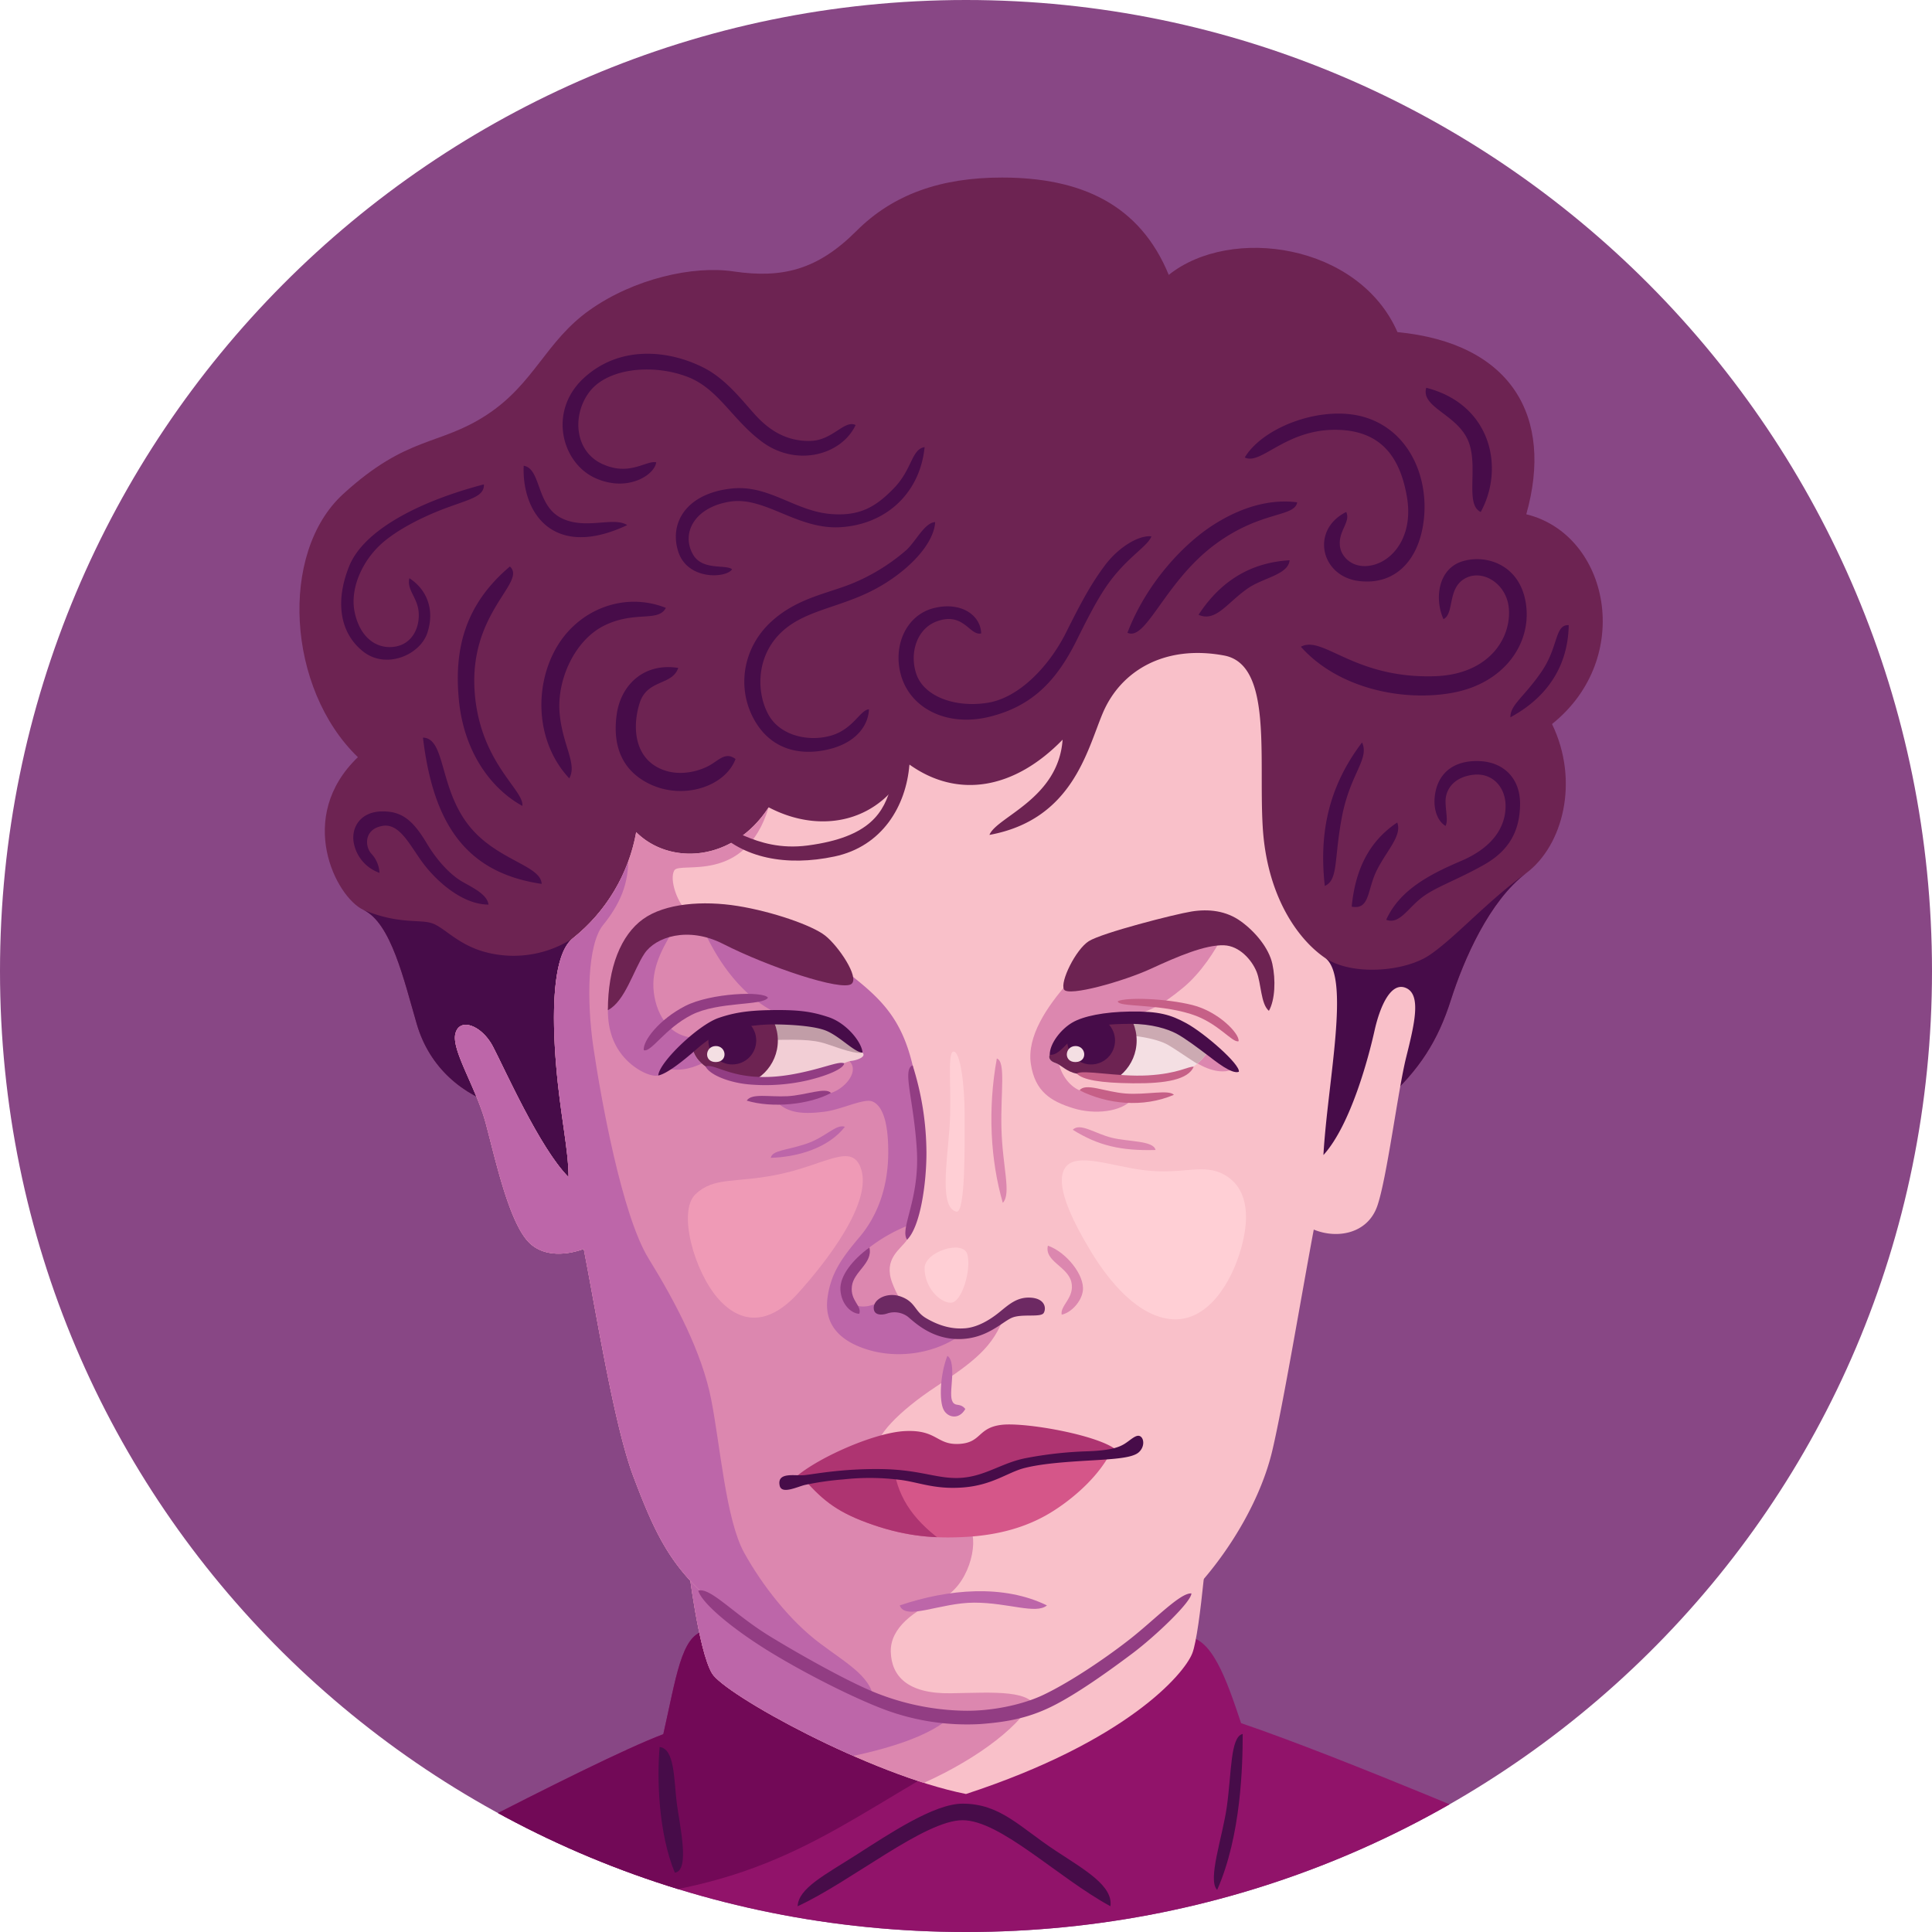 <svg id="Layer_4" data-name="Layer 4" xmlns="http://www.w3.org/2000/svg" viewBox="0 0 700 700"><defs><style>.cls-1{fill:none;}.cls-2{fill:#91136a;}.cls-3{fill:#f9c0c9;}.cls-4{fill:#6d2352;}.cls-5{fill:#f2ced5;}.cls-6{fill:#f4dfe3;}.cls-7{fill:#d55689;}.cls-8{clip-path:url(#clip-path);}.cls-9{fill:#884785;}.cls-10{clip-path:url(#clip-path-2);}.cls-11{fill:#720957;}.cls-12{fill:#470c49;}.cls-13{clip-path:url(#clip-path-3);}.cls-14{fill:#dc87af;}.cls-15{fill:#bd66a9;}.cls-16{clip-path:url(#clip-path-4);}.cls-17{clip-path:url(#clip-path-5);}.cls-18{fill:#ef9ab6;}.cls-19{fill:#ffcfd5;}.cls-20{fill:#923d83;}.cls-21{clip-path:url(#clip-path-6);}.cls-22{fill:#c19da7;}.cls-23{clip-path:url(#clip-path-7);}.cls-24{fill:#ccaab2;}.cls-25{fill:#c66087;}.cls-26{fill:#6d2963;}.cls-27{fill:#ae3471;}.cls-28{clip-path:url(#clip-path-8);}</style><clipPath id="clip-path"><path class="cls-1" d="M700 351.84C700 546.16 543.3 700 350 700S0 546.16 0 351.84 156.7 0 350 0s350 157.53 350 351.84z"/></clipPath><clipPath id="clip-path-2"><path class="cls-2" d="M255 591c-8.14 1.88-10 16.67-14.67 37.33-26.67 10-118.67 59.33-118.67 59.33S232.33 743 351 745.67s207.33-78 207.33-78S487 637 449.67 624.33c-5.33-16-10.67-31.33-20-31.33s-166-4-174.67-2z"/></clipPath><clipPath id="clip-path-3"><path class="cls-3" d="M249.33 566.67S253 598 258 606.33c4.53 7.55 57 36.67 92 43.67 58-19 79-43.33 82-51s6-47.67 6-47.67z"/></clipPath><clipPath id="clip-path-4"><path class="cls-4" d="M181.67 401c-13.95-4.18-26-14-30.67-30s-9.33-36.67-19.33-41.33-24.69-33.57-2-55.33C104 249.6 101 200.33 124.33 179s34.67-17.33 52-28.67 21.33-26.67 37.33-38 37.4-16.16 52-14c18 2.67 30.67-.67 44.67-14.67C323.68 70.32 341 64.33 363 64.33c28.74 0 50 9.77 60.46 35.27 22.5-18 68.87-11.27 82.87 20.73 41.33 4 56.67 30.67 46.67 66 30 7.33 39.33 52 9.33 76 10 20.67 4 44-9.33 54s-22.67 31.33-27.33 46-11.33 25.33-24 36.67-16.67 32-25.34 32S219 435.67 207 435.67 188.33 403 181.67 401z"/></clipPath><clipPath id="clip-path-5"><path class="cls-3" d="M443.5 237.5c-21.5-4-37.5 5.5-44 21-5.71 13.62-11 38.5-41 44 2.5-6.5 25-13 26.5-34.5-17.5 18-38 21.5-55.5 9-10 21-32 25.5-51 15.5-13 20-36 21-48 9a63.51 63.51 0 0 1-23 38.5c-7.5 6-7.5 28-6 46s4.5 30.5 4.5 40.5c-10.5-10.5-23.5-40-27.5-47.5s-12-10.5-13.5-4.5 7.5 19.5 11 32.5 8.5 36.5 16 43.5 19.5 2 19.5 2c4.5 23 11 64 18 82.5s12.5 31 26 43 52.5 36 72 41 36.5 3 48-1 47-30.5 59-44 22.5-31.5 26.5-48.5 10.5-56 15-80c8.5 3.5 19.5 1.5 23-8.5s7.5-42 10.5-54 5.5-22.5 0-25-9.5 6.5-11.5 15.5-8.5 34-18.5 45c1.5-26.5 10-65 .5-71.5s-21-22-22.5-47.5 3.57-58.73-14-62z"/></clipPath><clipPath id="clip-path-6"><path class="cls-5" d="M312.5 381.38c-4.13-4.13-8.5-8.12-14.75-10.37s-30-3-36 0a46 46 0 0 0-11 8.25c1.25 6.25 7 9.56 16.58 11.42s21.58-.14 26.63-1.21c6.5-1.37 12.17-4.83 14.42-5.08s5.62-1.51 4.12-3.01z"/></clipPath><clipPath id="clip-path-7"><path class="cls-6" d="M380.33 382.17c2.9-5.32 6.5-8.67 10.83-10.67s11.5-2.33 21.5-2 15 2.17 17.67 3.83 7.83 7 7.83 7c-4.67 7.17-10.28 8.88-15.79 9.67-12.29 1.75-18.44 1.43-32.25-1-3.79-.67-5.54-3.17-7.87-3.92-1.96-.63-2.42-2-1.92-2.91z"/></clipPath><clipPath id="clip-path-8"><path class="cls-7" d="M291.43 536.05c7.11 8 12.41 12.13 24.88 16.43s22.78 5 33.82 4.36 21.76-3.23 31.34-9.28c9.3-5.88 17.39-14 21.11-21.64-8.9 1.06-26.16 2.53-32.43 4.55s-14.16 6.13-21.69 6.59-16.06-2.47-24.22-2.88a148.5 148.5 0 0 0-32.81 1.87z"/></clipPath></defs><title>fallacy-bowles</title><g class="cls-8"><path class="cls-9" d="M700 351.84C700 546.16 543.3 700 350 700S0 546.16 0 351.84 156.7 0 350 0s350 157.53 350 351.84z"/><path class="cls-2" d="M255 591c-8.14 1.88-10 16.67-14.67 37.33-26.67 10-118.67 59.33-118.67 59.33S232.33 743 351 745.67s207.33-78 207.33-78S487 637 449.67 624.33c-5.33-16-10.67-31.33-20-31.33s-166-4-174.67-2z"/><path class="cls-10 cls-11" d="M340 641c-42 24-67 46-138 48s-123-44-39-111 144-23.67 163 3.67S340 641 340 641z"/><path class="cls-12" d="M239 633c-1 11-.5 31 5.5 45.5 5.67-.67 1.67-17.5.67-25.5s-.67-19.5-6.17-20zM450.25 628.25c0 11-.5 36.75-9.25 56.5-3.62-3.62 2-19.3 3.5-30.12 1.75-12.38 1.25-25.38 5.75-26.38zM289 690.67c19.5-9 46-31.17 59.75-31.17s34.33 20.67 53.58 31.17c1-7.33-9-13-19.67-20-13.23-8.67-20.16-17.17-33.91-17.17-10.26 0-26.42 10.83-38.42 18.5-11.47 7.33-21.08 12.17-21.33 18.67z"/><path class="cls-3" d="M249.33 566.67S253 598 258 606.33c4.53 7.55 57 36.67 92 43.67 58-19 79-43.33 82-51s6-47.67 6-47.67z"/><g class="cls-13"><path class="cls-14" d="M372.67 618.67c-6.67 10-24.33 22.33-46 30.67s-80.33-8.33-85-42.67-8-63.67 13-68.67 118 80.67 118 80.67z"/><path class="cls-15" d="M343.33 623C326 637.33 276 641 276 641s-27-17-37-47.67-9-51.33 22.33-51.67 82 81.34 82 81.34z"/></g><path class="cls-4" d="M181.67 401c-13.95-4.18-26-14-30.67-30s-9.33-36.67-19.33-41.33-24.69-33.57-2-55.33C104 249.6 101 200.33 124.33 179s34.67-17.33 52-28.67 21.33-26.67 37.33-38 37.4-16.16 52-14c18 2.67 30.67-.67 44.67-14.67C323.68 70.32 341 64.33 363 64.33c28.74 0 50 9.77 60.46 35.27 22.5-18 68.87-11.27 82.87 20.73 41.33 4 56.67 30.67 46.67 66 30 7.33 39.33 52 9.33 76 10 20.67 4 44-9.33 54s-22.67 31.33-27.33 46-11.33 25.33-24 36.67-16.67 32-25.34 32S219 435.67 207 435.67 188.33 403 181.67 401z"/><g class="cls-16"><path class="cls-12" d="M480 347c9.67 6.67 29 5.14 38-1 9.33-6.33 20.67-19.33 35-29.67s3.67 48.33-26.33 79.67-35.34 38.67-56.67 38.67-8.65-100.53 10-87.67zM207.5 340a39.57 39.57 0 0 1-31.5 5c-10.12-2.66-15-9-19.5-10.5s-12 .5-24.83-4.83c-11-4.59-23.67 20-7.67 43.67s50 69.33 78.67 68S218 406 217.67 381s-2-46.33-10.17-41z"/></g><path class="cls-3" d="M443.5 237.5c-21.5-4-37.5 5.5-44 21-5.71 13.62-11 38.5-41 44 2.5-6.5 25-13 26.5-34.5-17.5 18-38 21.5-55.5 9-10 21-32 25.5-51 15.5-13 20-36 21-48 9a63.51 63.51 0 0 1-23 38.5c-7.5 6-7.5 28-6 46s4.5 30.5 4.5 40.5c-10.5-10.5-23.5-40-27.5-47.5s-12-10.5-13.5-4.5 7.5 19.5 11 32.5 8.5 36.5 16 43.5 19.5 2 19.5 2c4.5 23 11 64 18 82.5s12.5 31 26 43 52.5 36 72 41 36.5 3 48-1 47-30.5 59-44 22.5-31.5 26.5-48.5 10.5-56 15-80c8.5 3.5 19.5 1.5 23-8.5s7.5-42 10.5-54 5.5-22.5 0-25-9.5 6.5-11.5 15.5-8.5 34-18.5 45c1.5-26.5 10-65 .5-71.5s-21-22-22.5-47.5 3.57-58.73-14-62z"/><g class="cls-17"><path class="cls-14" d="M278.5 292.5c-8.5 28.17-32.17 19.5-34.17 22.83s1.33 12.57 4.92 14.92c6.5 4.25 39.42 13.5 50.92 21.75s23.5 23.33 26.83 34.5c3.12 10.45 7 20.5 7 29.25s-2.92 29.83-5.33 33.42-8.67 6.83-5.42 15.58 9.5 15.5 17.25 17.75 16.25.5 23.5-6.25c-3.75 11.75-11.75 17.5-25 26.25s-22.5 18.25-21.5 23.5 30.75 22.25 34 27.75-.75 21.25-10.5 25.5-18.5 10.5-18.25 19.25 6 15.25 21.75 15 30-1.5 31.25 6.5-47.42 36.33-115.42-12.33-107.33-128-121.33-194S242.42 247.75 278.5 292.5z"/><path class="cls-15" d="M227.5 309.5c.79 10.64-3.33 18.67-9 25.67s-6 27.33-3.5 44.33c2.71 18.44 10.33 60.83 20 76.5s19.33 34 22.67 51 5.33 43.67 12 55.67 16.67 24.67 27.33 32.67 19.67 12.67 19.67 22-53.67 12.33-91-33.67S151 461 149 414.33s4-78.67 24-95.33 53.83-18.5 54.5-9.5z"/><path class="cls-18" d="M311.67 422.67c-3.58-8.5-13-.46-30.33 3-15 3-22.67.67-29.33 7s-.33 28.33 8.33 38 18.83 9 29-2.33c8.99-10.01 27.66-33.01 22.33-45.67z"/><path class="cls-19" d="M386 423c4-5.67 16.78-.41 28.67 1 14 1.67 21.33-2.67 29 1.67s9.67 13.67 6 26.67S437.33 478.67 425 478s-23-13.33-30-25-13-24.33-9-30zM335 459.5c0-6 14-10.5 15.5-5s-2 17.5-6 17.5-9.5-5.5-9.5-12.5zM346.5 439c3.4.85 3-25.5 3-35.5s-1.5-22.5-4-22.5-.5 15-1.5 28-3.5 28.5 2.5 30z"/><path class="cls-15" d="M307.25 352.5c11.76 9.18 19.33 16.25 23.42 33.5s4.33 35.75 3.33 42.25-5.33 15.92-5.33 15.92A57.06 57.06 0 0 0 315 452c-1.82 1.5-8.83 10-8.83 14.5s3.5 8.33 9.83 6.33 10.5-.33 14.83 2.83 7.33 7.67 17.5 7.83c-9.17 6.83-22.67 9-34 5.5s-15.67-10.17-14.5-18.83 5-14.17 11.5-21.83 10.5-18 10.5-31-3-17.33-6-18.33-11.08 3-16.83 3.75c-6.59.86-13.42 1.08-17.75-3.75 5.67-.67 15-1.49 19.83-3s9.75-7.17 7.25-10.84-13.17-14.5-22.17-16.5-23.16-12.16-32.33-34.33c21.84 5.17 44.67 11.34 53.42 18.17z"/><path class="cls-14" d="M387 356c-7.71 8.77-15 19.5-13.5 29.5s7.25 13.5 15.25 16 17.5 1.25 21.25-3c-5.75-.25-15-1.9-18.85-3.45s-7.31-6.3-7.9-11.8S391.5 370 403.5 369s18.25-5.5 25-11 12-14 14.25-18.5c-16.5 1.25-48.5 8.25-55.75 16.5zM432.33 384.33c5.5 3.67 10.83 4.83 14.67 3l-11.33-9.5z"/><path class="cls-15" d="M220.25 366c0 7.75 2.36 13.15 6 17.25 4 4.5 9.75 7.08 12.25 6.42S252.25 376 252.25 376c-10.25 0-15-9.51-15.5-18-.5-8.75 4.5-16.5 8-22.25-9 .25-24.5 24-24.5 30.25zM241.67 387.17c5.17 1.17 9.83-.33 14.33-2.67l-3.75-8.5z"/></g><path class="cls-12" d="M310 154c-5 10.75-21.31 15.45-34 6-10.75-8-15.75-19.25-27-23.5-12.72-4.81-28.75-3-35.25 5.25S208 163.25 218 168s16-1.25 19.75-.5c-.5 4.5-10.25 11-22 5.75C203.5 167.78 198.5 149 211.5 137s30.75-10.25 43.5-3.75c9 4.57 15.25 13.75 20 18.5s10.75 8.25 18.75 8S306 152 310 154zM335 162c-1.62 16.38-13.62 27.88-30.25 29-15.81 1.07-27.5-11.25-40.25-9.25s-17.75 11.28-13.5 19c3.38 6.13 11.88 3.63 14.25 5.5-2 3.25-16.12 4.13-19.5-6.37s3-21.09 19.25-22.87c13.63-1.5 23 8.25 36.25 9.25 10.47.79 16.25-2.75 22.75-9.5s6.25-14.01 11-14.76zM338.83 189.17c-.5 8.5-11 19-23.5 25.17s-24.9 7.09-33 15.5c-8.83 9.17-8 22.17-3.67 29.5s14.5 9.5 22.5 7.17 10.5-9.33 13.67-9.5c-.17 5.33-4 11.33-12.83 14s-21.33 2.5-28.5-9.83c-6.69-11.52-4.54-26.39 6-36 9.5-8.67 20.59-10.12 29.83-14a71.22 71.22 0 0 0 19-11.83c3.5-3.18 6.67-10.02 10.5-10.18zM355.5 229.5c-.17-6.5-7.17-11.67-17.17-9.17s-15 13.72-11.83 24.5c3.5 12 16.83 18.67 32.17 14.83s24.17-13 31.5-27.83S400.83 211.67 406 206s10.17-8.83 11.17-11.67c-4.5-.5-11.83 3.83-16.83 10.5s-8.5 13.17-14.17 24.5-16.5 23.5-28.5 25.33-22.67-2.5-25.5-10-.22-16.75 7.17-19.5c9.83-3.66 11.99 5.34 16.16 4.34zM408.5 229.25c7-18.25 20.5-32.25 31-39s21-9.5 30.5-8.25c-1 5.5-13.11 2.94-29.75 15.25-18.25 13.5-25 35.25-31.75 32zM434.25 222.75c8.5-13 19.75-19 33-19.75-.5 5.25-9.63 6.31-15.25 10.25-7.5 5.25-11.5 12.25-17.75 9.5z"/><path class="cls-12" d="M451 165.75c6.75-11.25 28.5-19.25 43.75-14.5s22.5 20.5 21.25 35.75-10 25.25-23.75 23.5-17.5-18.5-4.5-25c1.75 3.63-3 6.88-2.25 12.5.58 4.33 5.5 8.75 12.75 6.5s13.82-11.09 11.5-24.5c-2.25-13-8.26-23.62-24.5-24.25-19.25-.75-28.25 13-34.25 10zM516.75 140.5c23.5 6 28.5 29 19.75 45-6-2.75-.5-17-4.75-26.25s-17-11.75-15-18.75zM471.33 234.33c13.67 15.33 37.32 19.93 55 16.67 18.29-3.37 28.21-17.24 26.67-31.25-1.62-14.75-14-19.08-23-16.42s-10.33 13.67-7 21c4-2 1.33-11 7.67-14.67s15.19 1.7 16 10.67c1 11-7.33 24-26.67 24.67-29.44 1-40.67-15-48.67-10.67zM568.38 226.5c-.25 14.25-7.25 25.88-21.12 33.38-.12-4.5 5-7.37 11.25-16.5s4.74-17.13 9.87-16.88zM480 321c-2-18 .75-35.25 13.5-52 2.75 6-4.25 11.25-7.25 26.75S485 318.75 480 321zM489.75 328.5c1.25-13 6-23.5 16.5-30.5 1.75 4.75-3.5 9.75-7.25 17s-2.5 14.75-9.25 13.5zM502.25 333.25c4.75-10.5 15.06-16.17 27-21.25 12.63-5.37 16.25-13.25 16.25-20s-4.75-12.25-12-11.25-9.75 5.75-9.75 9.5 1 7 0 9c-3-1.75-5-6.75-3.5-13s6.5-10.75 15.5-10.5 15.13 6.24 15 15.75-3.87 16.63-13.08 21.83c-10.19 5.76-18 8.17-23 12.25s-7.84 9.42-12.42 7.67zM266.5 275c-3.75 10-19 15-31.25 9-11.06-5.42-13.25-15.5-11.75-25.5S233 240 245.75 242c-2.25 6.5-11.25 4-14 12.75-2.68 8.53-1.75 18.5 6 23 7.16 4.16 15.25 1.75 19-.25s6-5.25 9.75-2.5zM241.25 220.25c-15-6-32 .5-40 15s-6.75 34.25 5 46.75c3-5.25-2.52-12-3.5-23.75-1-12 5.5-26.5 16.5-31.75s19.25-1 22-6.25zM184.75 205.25C168.5 219 164.5 235 166.25 253.5s11.25 32 23 38.5c.75-5.75-15.25-15.53-17.25-41-2.25-29.25 19-40 12.75-45.75zM153.25 267.25c3.75 31.5 15.75 49 43 53-.25-6.75-16.25-8.5-26.25-21-11-13.75-8.5-31.75-16.75-32zM177 327.75c-8.75 0-17.5-7.25-22.75-13.75s-9-16-15.75-14.75-6.25 7.5-4 10a11 11 0 0 1 3 7 14.28 14.28 0 0 1-9.25-10.5C127 300 130.5 294.25 138 294s11.59 3.09 16.75 11.75c3.88 6.5 8.75 11.38 12.63 13.63s9.12 4.62 9.62 8.37zM175.33 175.5c-24.17 6.33-43.67 16.83-48.83 29.67s-3.33 24.17 5 30.83 20.67 1.33 23.33-6.67.17-15.5-6.5-19.83c-1 4.17 2.8 6.84 3.33 12 .58 5.63-2.17 12.13-9.17 12.88-6.52.7-12.17-3.79-14-12.62s3.1-19.4 10.88-25.75c6.13-5 15-9.33 23.29-12.33s12.84-4.01 12.67-8.18zM189.75 168.75c-.75 16.75 10.5 34.25 37.5 21.5-5-3.25-15.5 2-24.25-2.75s-7-17.75-13.25-18.75z"/><path class="cls-4" d="M308.5 356.5c3-2.36-4.75-13.75-9.5-17.5s-19.25-8.75-31.75-10.75-26.25-1-34.25 4.75-12.75 17.5-12.75 33c6.25-3.25 9.25-14.5 13.25-20.5s15.75-10 28.5-3.5c16.44 8.38 43 17.25 46.5 14.5z"/><path class="cls-15" d="M279.25 419.5c9.38-.25 20.75-3.37 26.88-11.25-3.25-1.12-7 3.88-14.25 6.25s-12 2.25-12.63 5z"/><path class="cls-20" d="M330.67 386a105.94 105.94 0 0 1 5 31.67c0 11-2.17 26.67-7 31.5-2.83-4 4.67-14.5 3.5-32.83s-5.34-28.84-1.5-30.34z"/><path class="cls-14" d="M361.17 383.5c-3.33 18.33-2.33 36.83 2.17 52.33 3.17-3.5-.13-12.83-.5-27-.34-12.83 1.66-24.16-1.67-25.33z"/><path class="cls-5" d="M312.5 381.38c-4.13-4.13-8.5-8.12-14.75-10.37s-30-3-36 0a46 46 0 0 0-11 8.25c1.25 6.25 7 9.56 16.58 11.42s21.58-.14 26.63-1.21c6.5-1.37 12.17-4.83 14.42-5.08s5.62-1.51 4.12-3.01z"/><g class="cls-21"><path class="cls-22" d="M274 377c14.75-.5 20.25-.5 25.5 1.25s10.5 3.75 13 3.13 6.5-13.12-12-17.62S269 363.25 274 377z"/><circle class="cls-4" cx="265.33" cy="377" r="16.5"/><circle class="cls-12" cx="265.33" cy="377" r="8.67"/><path class="cls-6" d="M259.28 379c3.93-.09 4.62 5.69.14 5.8s-4.07-5.69-.14-5.8z"/></g><path class="cls-12" d="M312.5 381.38c-.17-3.58-5.66-10.73-12.5-12.92-6.12-2-10.83-2.68-21.67-2.46-8.33.17-13.17 1.17-18 2.83-7.33 2.53-21.5 16-21.83 20.83 2.83-.5 8.25-4.58 13.75-9.42s9.08-6.21 11.75-6.87a65 65 0 0 1 15.67-2.21c6.83 0 15.29.58 19.46 2.21 5.12 2.01 10.37 7.92 13.37 8.01z"/><path class="cls-20" d="M270.56 398.78c9.14 2.78 22.58 1.5 30.53-2.78-2-2.22-9.17.84-15.82 1.18s-12.96-1.18-14.71 1.6zM278.25 361.5c-1.5-2.5-20.75-1.75-30 3s-15.37 12.5-15 16c2.71.88 7.5-7.75 17.25-12.75s25.75-3.25 27.75-6.25z"/><path class="cls-4" d="M385.5 358.5c-1.5-2.75 4.25-14.5 9-17.5s31-9.75 37.25-10.75 12.5-.25 17.75 3.5 10.25 9.75 11.5 15.5 1 13-1.25 17c-3-2.5-2.75-10-4.5-14.25s-6.2-9.29-11.75-9.5c-6.75-.25-16.75 4-26.5 8.5s-30 10.25-31.5 7.5z"/><path class="cls-6" d="M380.33 382.17c2.9-5.32 6.5-8.67 10.83-10.67s11.5-2.33 21.5-2 15 2.17 17.67 3.83 7.83 7 7.83 7c-4.67 7.17-10.28 8.88-15.79 9.67-12.29 1.75-18.44 1.43-32.25-1-3.79-.67-5.54-3.17-7.87-3.92-1.96-.63-2.42-2-1.92-2.91z"/><g class="cls-23"><path class="cls-24" d="M407.13 375c5 .25 12.25 1.38 16.13 3.63s10.5 7.13 13.25 8.25 5.38-3.12 5.38-3.12a20 20 0 0 0-11.54-10.42 56.8 56.8 0 0 0-23-3.08z"/><circle class="cls-4" cx="395.33" cy="377" r="16.5"/><circle class="cls-12" cx="395.33" cy="377" r="8.67"/><path class="cls-6" d="M389.61 379c3.93-.09 4.62 5.69.14 5.8s-4.06-5.69-.14-5.8z"/></g><path class="cls-25" d="M390.13 389c2.25 2.25 8.38 3.38 20.38 3.5s20-1.37 22-6c-1.87-.25-5.5 2.5-16.62 3.13s-23.76-2.25-25.76-.63z"/><path class="cls-12" d="M380.33 382.17c0-4.17 4.17-9.33 8.17-11.67s11.5-3.85 20.83-4c10.54-.17 14.85 1.14 20.54 4.25 6.63 3.63 19.5 14.88 19 17.58-2.58 1-8.46-3.83-11.33-6s-8.25-6.25-11.37-7.87-8.79-3.5-16.62-3.5-15.1.69-18.25 3c-5.05 3.71-7.47 8.54-10.97 8.21z"/><path class="cls-25" d="M391.15 395.05c10.06 5.05 22.91 6.41 34.19 1.62-2-2-10 .11-17.51-.47s-14.55-4.01-16.68-1.15z"/><path class="cls-14" d="M388.67 409.33c9.33 5.83 17.67 7.67 30 7.33-.67-3.42-9.62-2.92-15.79-4.42s-11.5-5.61-14.21-2.91z"/><path class="cls-25" d="M405 362.75c3.25-1.5 17.44-1 27 1.38s17.25 10.5 16.75 13.13c-2.37.63-7.37-6.76-17.33-9.87-12.25-3.85-26.54-2.39-26.42-4.64z"/><path class="cls-4" d="M329.5 277c-1.17 15-9.83 29.67-27.17 33.33s-33.33.67-43.33-10c4-3.67 13.83 8.62 33.67 6 22.67-3 27.67-12 30.33-22 2.34-8.76 6.5-7.33 6.5-7.33z"/><path class="cls-20" d="M315 452c-6 4.33-10.81 10.3-10.5 15.33.33 5.5 4.17 8.67 6.83 8.67 1-3-3.33-4.67-2.67-10s7.67-8.33 6.34-14z"/><path class="cls-14" d="M379.67 451.33c6.67 2.33 13.37 10.7 12.67 16.33-.5 4-4.33 8-7.67 8.67-.67-3.33 4.83-6.17 3.5-11.83s-9.84-7.5-8.5-13.17z"/><path class="cls-26" d="M316.67 474.67c-.91-3.65 4.5-6.75 9.67-4.92 5.43 1.93 4.94 5.34 9.17 7.83 5.08 3 9.83 4.08 14.33 3.67 4.34-.4 8.67-2.92 12.17-5.75s6.5-5.67 11.5-5.33 5.67 3.67 4.67 5.5-8 .17-11.67 1.83-9.17 7.67-19.17 7.67-16.2-6.32-18.5-8.17a8.16 8.16 0 0 0-7.17-1.17c-1.84.67-4.5.84-5-1.16z"/><path class="cls-15" d="M343.25 491.25c-2.58 6.5-3.1 16.25-1.33 19.58 1.5 2.83 5.58 3.67 7.83-.33-1.58-2-3.12-1.12-4.12-2-1.31-1.15-1.08-3.67-.75-8s.2-8.08-1.63-9.25zM326 581.67c17.67-6 37.67-7.67 53.33 0-4 3.33-14-1-26.33-1s-25 6.66-27 1z"/><path class="cls-27" d="M286.55 536.81c7-7.49 29.59-17.71 41.3-18.3s11.43 5.08 19.63 4.65 6.63-5.84 15.36-6.91 37.18 4 42.4 9.79c-8.21.76-27.46 1.8-35.1 4.42s-14.52 6.78-21.69 6.59-17.23-2.53-24.22-2.88a179 179 0 0 0-37.68 2.64z"/><path class="cls-7" d="M291.43 536.05c7.11 8 12.41 12.13 24.88 16.43s22.78 5 33.82 4.36 21.76-3.23 31.34-9.28c9.3-5.88 17.39-14 21.11-21.64-8.9 1.06-26.16 2.53-32.43 4.55s-14.16 6.13-21.69 6.59-16.06-2.47-24.22-2.88a148.5 148.5 0 0 0-32.81 1.87z"/><path class="cls-28 cls-27" d="M324.23 534.19c2.23 11 9.22 19.15 20.86 26.74s-63.57 3.17-62.41-26.81 38.2-16.45 41.55.07z"/><path class="cls-12" d="M282.48 538.21c-1-5 5.54-3.42 8.86-3.73 3.52-.32 13.63-2.42 28.14-2.2s20.5 3.86 29.21 3.13 14.63-5.61 23.39-7.18a139.9 139.9 0 0 1 21.92-2.4c7.69-.28 11-1.24 13.25-2.58s4.25-3.58 5.75-2.92 1.88 3.8-.39 5.85-8.57 2.45-17.94 3-17.35 1.17-23.43 2.7-11.66 6.26-22.38 7.06-16.41-2.15-23.55-2.85a86.49 86.49 0 0 0-19.63-.08 106.12 106.12 0 0 0-14 2c-2.88.68-8.54 3.57-9.2.2z"/><path class="cls-20" d="M253 576.33c1.33 4.67 12.67 14 25.67 22 12.57 7.74 30.73 17 42.5 21.33a85.69 85.69 0 0 0 34 5c8.67-.67 16.67-1.83 25.83-6.33s21.1-13.12 29.17-19.17c8.67-6.5 21.5-18.83 21.5-21.83-4-.33-13.25 9.5-22.42 16.67-9.77 7.64-22.75 16.17-31.75 20.33-7 3.23-17.83 5.67-28 5.5a90.82 90.82 0 0 1-33.83-7.17c-11.67-5-29.42-15.3-36.92-19.92-13-7.99-21.42-17.74-25.75-16.41z"/></g><path class="cls-20" d="M255.63 386.38c1.63 3.25 8.88 5.88 15.5 6.5a68.11 68.11 0 0 0 21.69-1.5c7.25-1.75 12.81-4.19 13.06-6.12-1.75-.75-5.69 1.06-13.69 2.94s-14.7 2.52-21.44 1.63c-8.5-1.14-12.5-4.33-15.12-3.45z"/></svg>